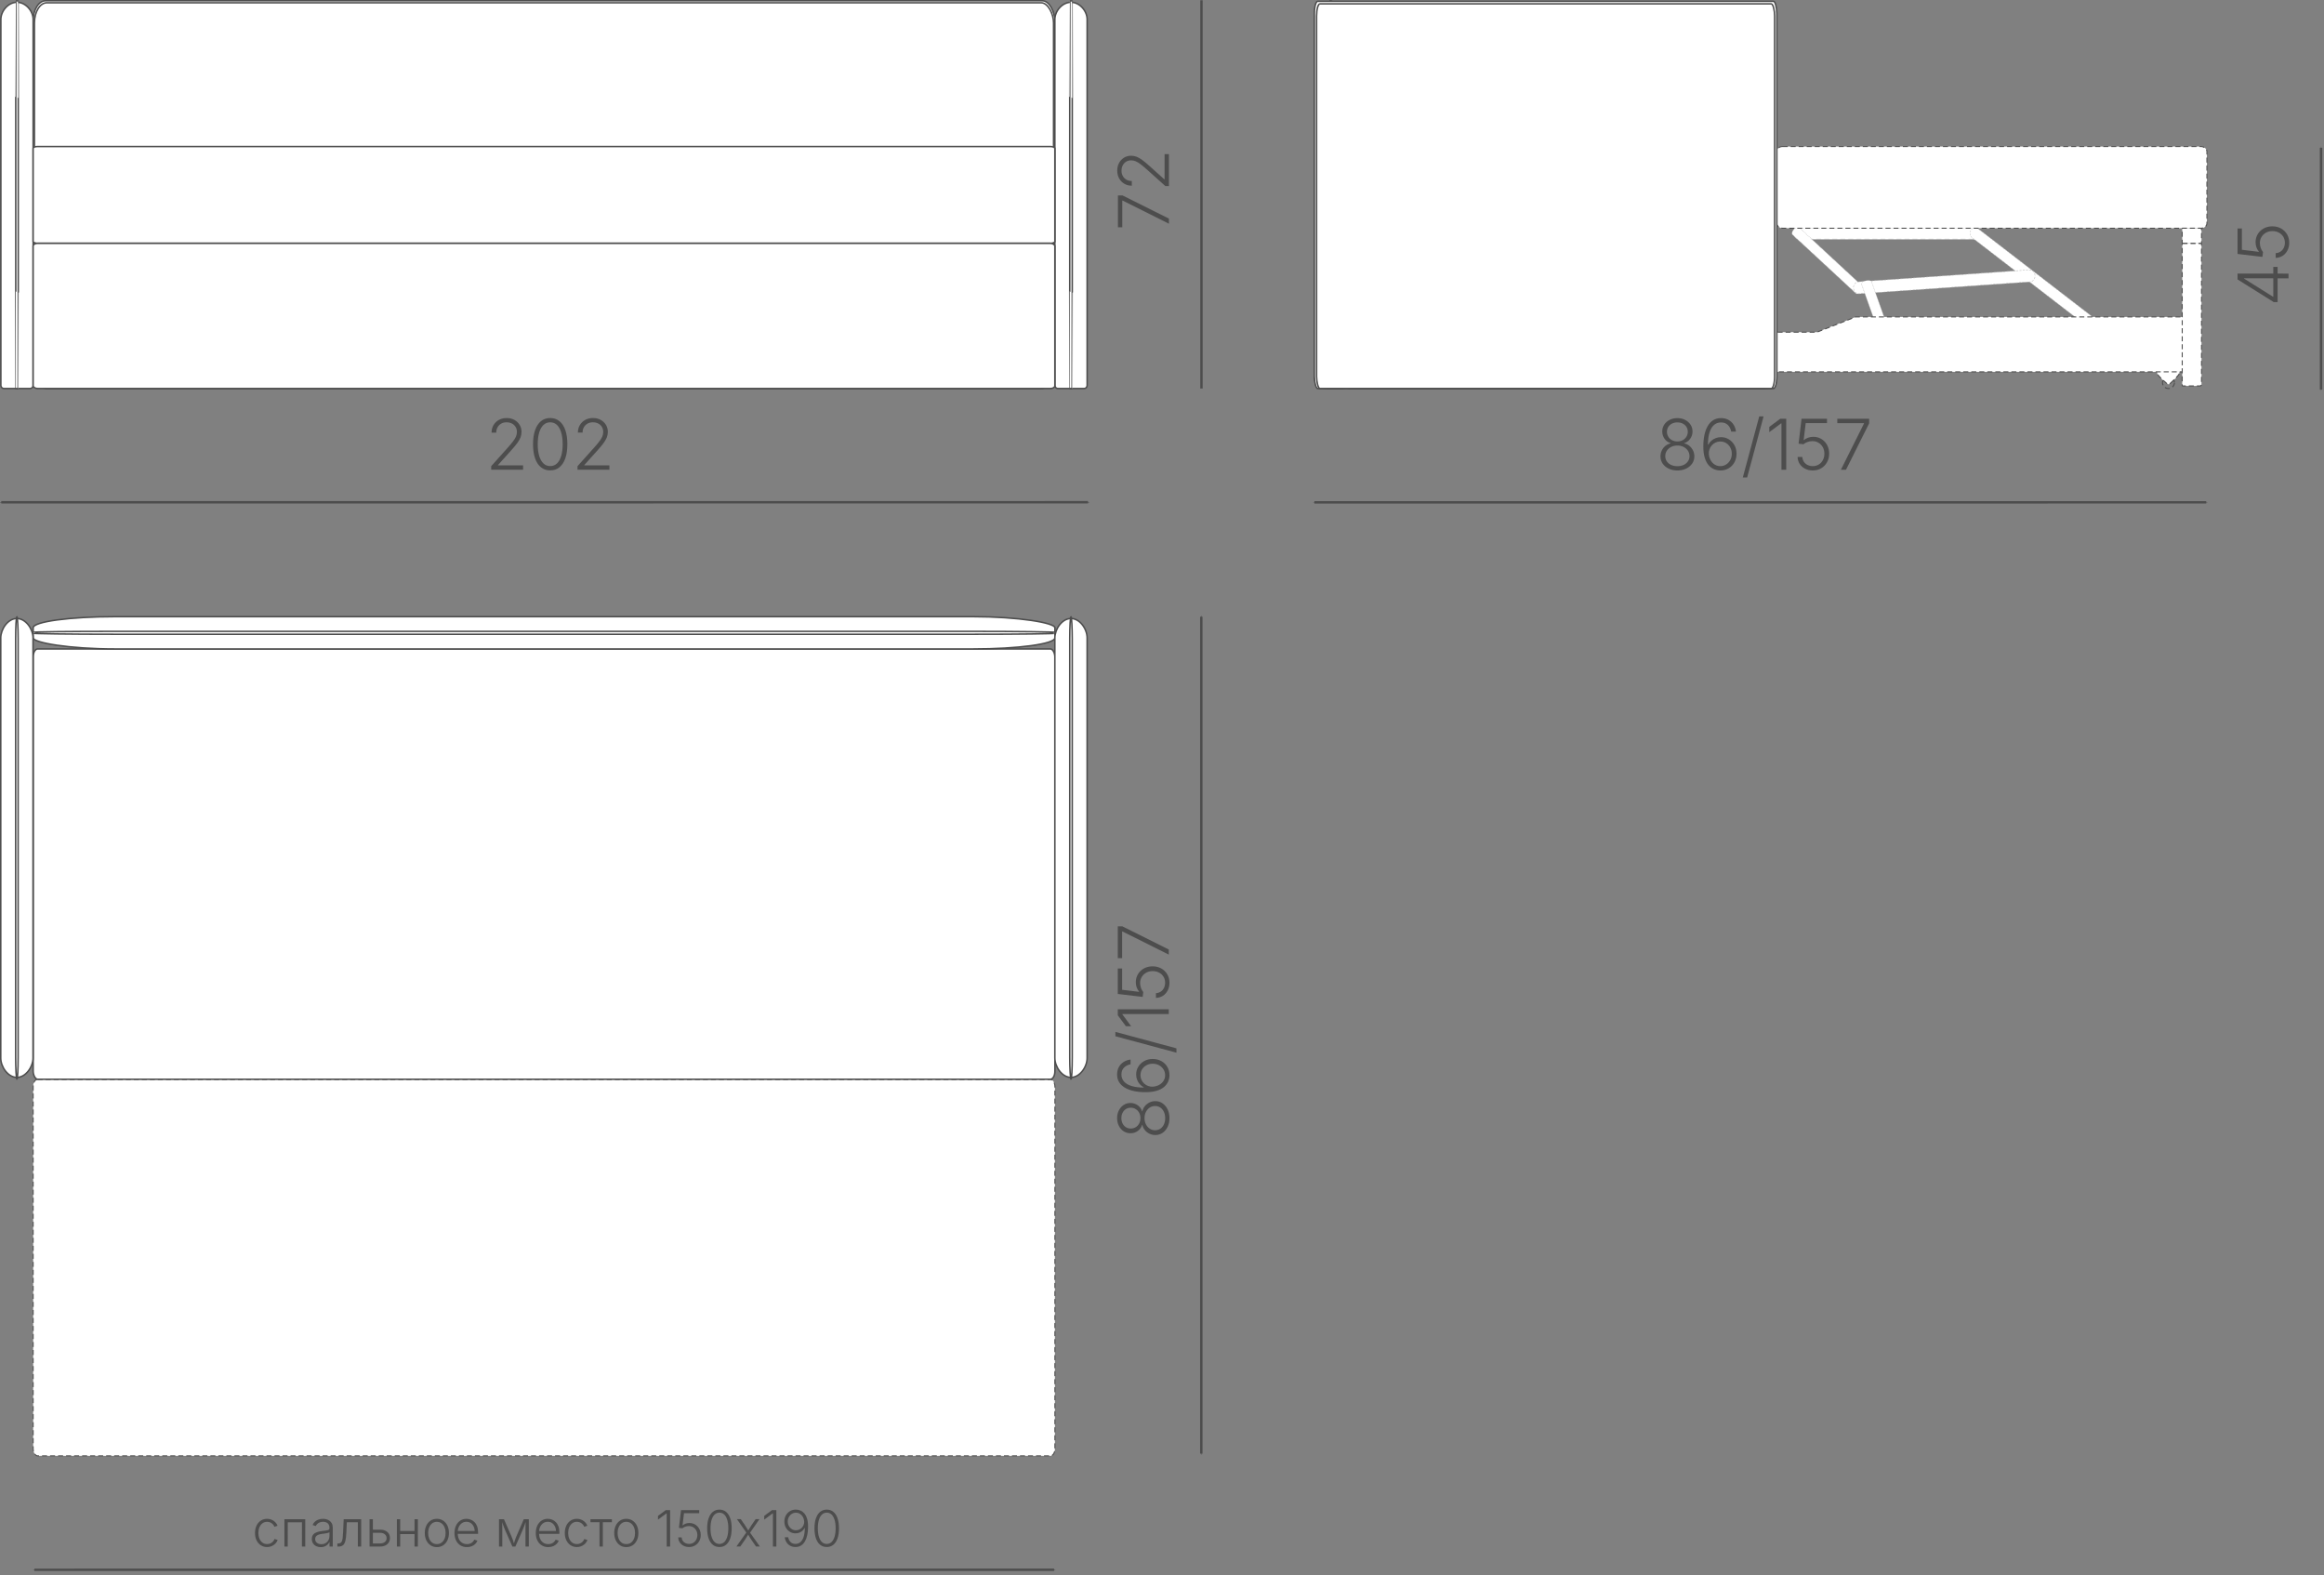 <?xml version="1.0" encoding="UTF-8"?> <svg xmlns="http://www.w3.org/2000/svg" xmlns:xlink="http://www.w3.org/1999/xlink" xmlns:xodm="http://www.corel.com/coreldraw/odm/2003" xml:space="preserve" width="163.755mm" height="110.992mm" version="1.1" style="shape-rendering:geometricPrecision; text-rendering:geometricPrecision; image-rendering:optimizeQuality; fill-rule:evenodd; clip-rule:evenodd" viewBox="0 0 3194.37 2165.13"><rect x="0" y="0" width="3194.37" height="2165.13" fill="#808080" stroke="none"/> <defs> <style type="text/css"> .str0 {stroke:#4D4D4D;stroke-width:2.06;stroke-miterlimit:22.926} .str3 {stroke:#4D4D4D;stroke-width:3.3;stroke-miterlimit:22.926} .str2 {stroke:#4D4D4D;stroke-width:1.38;stroke-miterlimit:22.926;stroke-dasharray:6.886 4.132} .str1 {stroke:#B3B3B3;stroke-width:1.38;stroke-miterlimit:22.926;stroke-dasharray:6.886 4.132} .fil1 {fill:none} .fil0 {fill:white} .fil2 {fill:#4D4D4D;fill-rule:nonzero} </style> </defs> <g id="Слой_x0020_1">  <g id="_2810851092944"> <g> <rect class="fil0 str0" x="45.53" y="1.03" width="1404.4" height="532.19" rx="17.11" ry="27.78"></rect> <rect class="fil0 str0" x="47.33" y="3.81" width="1400.8" height="530.15" rx="17.07" ry="27.67"></rect> <path class="fil0 str0" d="M23.29 3.13l0.14 0c11.75,0 22.11,11.81 22.11,23.52l0 503.06c0,2.34 -1.92,4.26 -4.27,4.26l-35.81 0c-2.35,0 -4.27,-1.92 -4.27,-4.26l0 -503.06c0,-11.72 10.35,-23.52 22.11,-23.52z"></path> <rect class="fil0 str0" x="21.62" y="1.19" width="3.47" height="532.78" rx="0.2" ry="132.67"></rect> <g> <path class="fil0 str0" d="M1472.04 3.13l0.14 0c11.75,0 22.11,11.81 22.11,23.52l0 503.06c0,2.34 -1.92,4.26 -4.27,4.26l-35.81 0c-2.35,0 -4.27,-1.92 -4.27,-4.26l0 -503.06c0,-11.72 10.35,-23.52 22.11,-23.52z"></path> <rect class="fil0 str0" x="1470.37" y="1.19" width="3.47" height="532.78" rx="0.2" ry="132.67"></rect> </g> <rect class="fil0 str0" x="45.53" y="201.34" width="1404.4" height="133.05" rx="6.12" ry="2.48"></rect> <rect class="fil0 str0" x="45.53" y="334.39" width="1404.4" height="199.57" rx="6.12" ry="3.73"></rect> </g> <g> <rect class="fil0 str1" x="2465.91" y="312.95" width="254.65" height="15.99" rx="7.33" ry="8"></rect> <rect class="fil0 str1" transform="matrix(0.266 0.205 -0.226 0.348 2713.18 309.821)" width="620.88" height="35.72" rx="17.86" ry="17.86"></rect> <rect class="fil0 str1" transform="matrix(0.149 0.138 -0.257 0.275 2470.29 310.171)" width="620.88" height="35.72" rx="17.86" ry="17.86"></rect> <rect class="fil0 str1" transform="matrix(0.402 -0.028 0.025 0.46 2547.17 387.768)" width="620.88" height="35.72" rx="17.86" ry="17.86"></rect> <rect class="fil0 str1" transform="matrix(0.058 0.163 -0.387 0.091 2571.42 384.184)" width="620.88" height="35.72" rx="17.86" ry="17.86"></rect> <path class="fil0 str0" d="M1828.74 3.12l0.14 0c11.75,0 22.11,11.81 22.11,23.53l0 503.05c0,2.33 -1.93,4.26 -4.27,4.26l-23.25 0c-6.77,0 -16.83,-4.87 -16.83,-17.56l0 -489.75c0,-11.72 10.35,-23.53 22.11,-23.53z"></path> <rect class="fil0 str0" x="1827.07" y="1.18" width="3.47" height="532.78" rx="0.2" ry="132.67"></rect> <rect class="fil0 str0" x="1850.66" y="201.34" width="591.33" height="133.05" rx="7.05" ry="6.8"></rect> <rect class="fil0 str2" x="2442.08" y="201.34" width="591.33" height="112.31" rx="8.2" ry="6.67"></rect> <path class="fil0 str0" d="M1854.38 334.39l583.88 0c2.05,0 3.72,1.68 3.72,3.72l0 179.41c0,9.04 -7.4,16.43 -16.43,16.43l-571.17 0c-2.05,0 -3.72,-1.68 -3.72,-3.72l0 -192.12c0,-2.05 1.68,-3.72 3.72,-3.72z"></path> <circle class="fil1 str2" cx="2980.59" cy="525.74" r="8.22"></circle> <path class="fil0 str2" d="M2983.44 526.47c2.59,-2.29 7.24,-6.88 9.65,-9.63 2.41,-2.75 2.59,-3.66 2.64,-4.59 0.05,-0.93 -0.01,-1.87 -2.58,-2.34 -2.58,-0.47 -7.67,-0.47 -12.68,-0.47 -5.01,0 -9.93,0 -12.53,0.4 -2.6,0.4 -2.88,1.21 -2.94,2.17 -0.07,0.96 0.07,2.09 2.58,4.9 2.5,2.81 7.37,7.32 10.06,9.58 2.69,2.26 3.21,2.27 5.8,-0.02z"></path> <path class="fil0 str2" d="M2432.29 456.48l65.19 0 53.17 -20.95 458.07 0c0.71,0 1.29,0.64 1.29,1.41l0 67.88c0,3.41 -2.58,6.22 -5.71,6.22l-572.02 0c-0.7,0 -1.29,-0.63 -1.29,-1.41l0 -51.74c0,-0.03 0.58,-1.41 1.29,-1.41z"></path> <path class="fil0 str2" d="M3000 334.39l25.52 0c0.27,0 0.49,0.22 0.49,0.49l0 193.33c0,1.2 -0.98,2.18 -2.18,2.18l-23.84 0c-0.27,0 -0.49,-0.22 -0.49,-0.49l0 -195.02c0,-0.27 0.22,-0.49 0.49,-0.49z"></path> <path class="fil0 str2" d="M2999.89 334.39l25.74 0c0.21,0 0.39,-0.17 0.39,-0.39l0 -18.64c0,-0.94 -0.77,-1.71 -1.71,-1.71l-24.42 0c-0.21,0 -0.39,0.17 -0.39,0.39l0 19.96c0,0.21 0.17,0.39 0.39,0.39z"></path> <g> <rect class="fil0 str0" x="1806.63" y="1.76" width="635.67" height="532.19" rx="4.67" ry="16.76"></rect> <rect class="fil0 str0" x="1809.67" y="5.3" width="629.59" height="528.66" rx="4.63" ry="16.65"></rect> </g> </g> <g> <rect class="fil0 str2" x="45.59" y="1483.34" width="1404.4" height="517.45" rx="6.12" ry="9.66"></rect> <rect class="fil0 str0" x="45.59" y="891.85" width="1404.4" height="591.33" rx="6.12" ry="11.04"></rect> <rect class="fil0 str0" x="45.59" y="847.49" width="1404.4" height="44.36" rx="112.7" ry="15.25"></rect> <rect class="fil0 str0" x="44.93" y="867.68" width="1405.72" height="3.98" rx="112.81" ry="1.37"></rect> <g> <path class="fil0 str0" d="M23.21 850c12.2,0 22.17,14.42 22.17,26.61l0 577.46c0,12.19 -9.98,26.61 -22.17,26.61l0 0c-12.2,0 -22.18,-14.41 -22.18,-26.61l0 -577.46c0,-11.58 9.51,-26.61 22.18,-26.61z"></path> <rect class="fil0 str0" x="21.5" y="847.5" width="3.42" height="635.67" rx="1.71" ry="29.92"></rect> </g> <g> <path class="fil0 str0" d="M1472.1 850c12.19,0 22.17,14.42 22.17,26.61l0 577.46c0,12.19 -9.98,26.61 -22.17,26.61l0 0c-12.2,0 -22.18,-14.41 -22.18,-26.61l0 -577.46c0,-11.58 9.51,-26.61 22.18,-26.61z"></path> <rect class="fil0 str0" x="1470.39" y="847.5" width="3.42" height="635.67" rx="1.71" ry="29.92"></rect> </g> </g> <g> <line class="fil1 str3" x1="1651.6" y1="1997.77" x2="1651.22" y2="1997.77"></line> <line class="fil1 str3" x1="1651.6" y1="847.5" x2="1651.22" y2="847.5"></line> <line class="fil1 str3" x1="1651.22" y1="847.5" x2="1651.22" y2="1997.77"></line> </g> <path class="fil2" d="M1607.45 1536.64c0,4.48 -0.85,8.48 -2.55,11.99 -1.69,3.52 -4,6.26 -6.91,8.25 -2.92,1.99 -6.23,2.99 -9.92,2.99 -2.89,0 -5.6,-0.59 -8.12,-1.81 -2.52,-1.2 -4.64,-2.87 -6.37,-5.01 -1.72,-2.12 -2.86,-4.53 -3.39,-7.19l-0.32 0c-1.01,3.48 -2.99,6.28 -5.96,8.4 -2.96,2.12 -6.33,3.18 -10.09,3.18 -3.48,0 -6.61,-0.91 -9.39,-2.73 -2.78,-1.82 -4.96,-4.3 -6.55,-7.44 -1.61,-3.13 -2.41,-6.68 -2.41,-10.63 0,-3.92 0.8,-7.45 2.41,-10.58 1.59,-3.15 3.77,-5.62 6.53,-7.47 2.76,-1.83 5.89,-2.75 9.41,-2.75 3.73,0 7.08,1.06 10.07,3.18 2.97,2.12 4.96,4.88 5.97,8.3l0.32 0c0.53,-2.63 1.67,-5.01 3.39,-7.13 1.73,-2.12 3.85,-3.79 6.37,-5.03 2.52,-1.25 5.24,-1.86 8.12,-1.86 3.69,0 7,1.01 9.92,3.04 2.91,2.02 5.22,4.78 6.91,8.3 1.7,3.52 2.55,7.52 2.55,11.99zm-5.89 0c0,-3.29 -0.59,-6.18 -1.78,-8.69 -1.19,-2.49 -2.83,-4.43 -4.91,-5.84 -2.09,-1.41 -4.46,-2.12 -7.13,-2.12 -2.79,0 -5.28,0.72 -7.45,2.18 -2.18,1.46 -3.92,3.44 -5.2,5.96 -1.29,2.51 -1.93,5.35 -1.93,8.51 0,3.16 0.64,6.01 1.93,8.51 1.28,2.5 3.02,4.5 5.2,5.96 2.17,1.46 4.66,2.18 7.45,2.18 2.67,0 5.04,-0.69 7.13,-2.09 2.09,-1.4 3.73,-3.36 4.91,-5.86 1.19,-2.51 1.78,-5.41 1.78,-8.7zm-34.01 0c0,-2.73 -0.58,-5.17 -1.73,-7.32 -1.15,-2.14 -2.74,-3.84 -4.75,-5.09 -2.01,-1.27 -4.29,-1.89 -6.83,-1.89 -2.54,0 -4.77,0.61 -6.69,1.85 -1.93,1.22 -3.45,2.91 -4.55,5.08 -1.09,2.17 -1.65,4.62 -1.65,7.39 0,2.76 0.56,5.22 1.65,7.35 1.09,2.15 2.62,3.85 4.55,5.09 1.93,1.23 4.16,1.86 6.69,1.86 2.54,0 4.82,-0.63 6.83,-1.86 2.01,-1.24 3.6,-2.96 4.75,-5.12 1.16,-2.18 1.73,-4.63 1.73,-7.32z"></path> <path id="_1" class="fil2" d="M1607.45 1477.64c0,2.92 -0.59,5.76 -1.75,8.56 -1.15,2.79 -3.02,5.3 -5.59,7.53 -2.58,2.23 -5.99,4 -10.21,5.3 -4.24,1.3 -9.41,1.94 -15.53,1.94 -5.7,0 -10.94,-0.5 -15.67,-1.51 -4.72,-0.99 -8.83,-2.5 -12.32,-4.53 -3.48,-2.02 -6.17,-4.56 -8.08,-7.59 -1.89,-3.05 -2.84,-6.6 -2.84,-10.65 0,-3.79 0.79,-7.15 2.36,-10.08 1.56,-2.94 3.74,-5.3 6.5,-7.1 2.78,-1.81 6,-2.94 9.67,-3.42l0 6.58c-3.6,0.64 -6.6,2.14 -8.98,4.5 -2.39,2.38 -3.58,5.54 -3.58,9.52 0,3.81 1.19,7.03 3.58,9.71 2.38,2.68 5.84,4.72 10.37,6.12 4.53,1.4 10.04,2.1 16.54,2.1l0 -0.48c-2.1,-1.09 -3.92,-2.52 -5.44,-4.3 -1.51,-1.77 -2.7,-3.79 -3.55,-6.04 -0.85,-2.26 -1.27,-4.64 -1.27,-7.15 0,-3.9 0.98,-7.45 2.94,-10.68 1.96,-3.24 4.66,-5.81 8.09,-7.74 3.44,-1.94 7.35,-2.91 11.74,-2.91 4.21,0 8.04,0.93 11.53,2.76 3.48,1.83 6.26,4.43 8.35,7.79 2.09,3.36 3.13,7.27 3.13,11.75zm-5.97 0c0,-3 -0.77,-5.7 -2.31,-8.09 -1.54,-2.38 -3.6,-4.25 -6.17,-5.64 -2.57,-1.38 -5.43,-2.07 -8.56,-2.07 -3.13,0 -5.99,0.69 -8.54,2.07 -2.55,1.38 -4.58,3.26 -6.07,5.64 -1.48,2.39 -2.23,5.09 -2.23,8.09 0,2.33 0.47,4.46 1.4,6.44 0.91,1.97 2.18,3.69 3.81,5.15 1.61,1.46 3.45,2.55 5.52,3.29 2.07,0.74 4.24,1.03 6.49,0.88 3.21,-0.26 6.05,-1.09 8.58,-2.5 2.5,-1.41 4.48,-3.26 5.92,-5.54 1.45,-2.3 2.17,-4.87 2.17,-7.72z"></path> <polygon id="_2" class="fil2" points="1533.12,1418.13 1617.04,1440.73 1617.04,1446.7 1533.12,1424.11 "></polygon> <polygon id="_3" class="fil2" points="1536.42,1387 1606.5,1387 1606.5,1393.58 1542.71,1393.58 1542.71,1394.05 1554.8,1410.33 1547.56,1410.33 1536.42,1395.32 "></polygon> <path id="_4" class="fil2" d="M1607.45 1350.6c0,3.92 -0.8,7.42 -2.41,10.53 -1.59,3.1 -3.81,5.56 -6.6,7.39 -2.81,1.81 -6.01,2.78 -9.59,2.86l0 -6.49c2.46,-0.13 4.62,-0.82 6.55,-2.07 1.91,-1.25 3.4,-2.94 4.46,-5.07 1.06,-2.14 1.61,-4.51 1.61,-7.15 0,-3.15 -0.74,-5.91 -2.22,-8.32 -1.48,-2.39 -3.5,-4.27 -6.1,-5.64 -2.59,-1.37 -5.49,-2.06 -8.72,-2.06 -3.42,0 -6.42,0.74 -9.01,2.2 -2.58,1.46 -4.63,3.42 -6.09,5.88 -1.48,2.46 -2.22,5.24 -2.22,8.3 0,2.38 0.4,4.69 1.22,6.92 0.82,2.22 1.85,4.06 3.1,5.49l-0.83 6.68 -34.2 -4.08 0 -34.96 5.97 0 0 29.25 23.33 2.83 0 -0.38c-1.35,-1.53 -2.44,-3.42 -3.28,-5.67 -0.82,-2.23 -1.24,-4.63 -1.24,-7.16 0,-3.08 0.56,-5.94 1.69,-8.59 1.12,-2.65 2.73,-4.96 4.8,-6.94 2.07,-1.98 4.51,-3.52 7.34,-4.64 2.83,-1.11 5.93,-1.67 9.31,-1.67 4.43,0 8.38,0.98 11.85,2.92 3.49,1.94 6.23,4.61 8.24,8 2.01,3.39 3.02,7.26 3.02,11.63z"></path> <polygon id="_5" class="fil2" points="1606.5,1311.91 1542.85,1280.11 1542.39,1280.11 1542.39,1316.81 1536.42,1316.81 1536.42,1273.06 1542.71,1273.06 1606.5,1304.9 "></polygon> <g> <line class="fil1 str3" x1="1.72" y1="690.9" x2="1.72" y2="690.28"></line> <line class="fil1 str3" x1="1495.49" y1="690.85" x2="1495.49" y2="690.23"></line> <line class="fil1 str3" x1="1495.49" y1="690.23" x2="1.72" y2="690.28"></line> </g> <path class="fil2" d="M675.16 645.54l0 -4.9 23.01 -25.68c2.89,-3.26 5.24,-6.07 7.03,-8.43 1.8,-2.34 3.13,-4.53 4,-6.55 0.87,-2.02 1.3,-4.14 1.3,-6.33 0,-2.66 -0.63,-4.99 -1.86,-7 -1.24,-1.99 -2.92,-3.53 -5.06,-4.63 -2.14,-1.09 -4.56,-1.65 -7.29,-1.65 -2.86,0 -5.35,0.61 -7.47,1.85 -2.1,1.22 -3.76,2.89 -4.93,5.01 -1.17,2.1 -1.77,4.55 -1.77,7.31l-6.44 0c0,-3.89 0.9,-7.34 2.7,-10.37 1.8,-3.02 4.27,-5.4 7.39,-7.1 3.11,-1.72 6.68,-2.57 10.69,-2.57 3.97,0 7.47,0.83 10.52,2.52 3.07,1.67 5.48,3.95 7.23,6.83 1.75,2.86 2.63,6.1 2.63,9.71 0,2.57 -0.45,5.04 -1.33,7.43 -0.9,2.38 -2.44,5.07 -4.64,8.06 -2.2,3 -5.27,6.66 -9.22,10.98l-17.13 19.06 0 0.47 34.49 -0 0 5.97 -43.85 0z"></path> <path id="_1_0" class="fil2" d="M756.27 646.48c-4.95,0 -9.18,-1.43 -12.72,-4.29 -3.53,-2.86 -6.23,-6.95 -8.09,-12.3 -1.86,-5.35 -2.79,-11.8 -2.8,-19.37 0,-7.55 0.93,-14.02 2.83,-19.38 1.88,-5.36 4.58,-9.47 8.08,-12.35 3.52,-2.86 7.76,-4.31 12.7,-4.31 4.93,0 9.15,1.45 12.69,4.3 3.53,2.87 6.23,6.99 8.09,12.35 1.86,5.36 2.79,11.83 2.79,19.38 0,7.53 -0.93,13.97 -2.79,19.33 -1.86,5.36 -4.56,9.47 -8.06,12.33 -3.52,2.86 -7.76,4.29 -12.72,4.29zm0 -5.94c3.61,0 6.7,-1.19 9.23,-3.56 2.54,-2.39 4.48,-5.83 5.85,-10.31 1.36,-4.48 2.05,-9.86 2.05,-16.14 0,-6.33 -0.69,-11.74 -2.05,-16.22 -1.37,-4.5 -3.31,-7.93 -5.85,-10.33 -2.54,-2.41 -5.62,-3.61 -9.23,-3.61 -3.6,0 -6.68,1.21 -9.23,3.61 -2.55,2.39 -4.51,5.83 -5.88,10.33 -1.36,4.48 -2.05,9.89 -2.05,16.22 0,6.28 0.69,11.66 2.06,16.14 1.37,4.48 3.32,7.92 5.88,10.31 2.55,2.38 5.64,3.56 9.23,3.56z"></path> <path id="_2_1" class="fil2" d="M793.81 645.53l0 -4.9 23.01 -25.68c2.89,-3.26 5.24,-6.07 7.03,-8.43 1.8,-2.34 3.13,-4.53 4,-6.55 0.87,-2.02 1.3,-4.14 1.3,-6.33 0,-2.66 -0.63,-4.99 -1.86,-7 -1.24,-1.99 -2.92,-3.53 -5.06,-4.63 -2.14,-1.09 -4.56,-1.65 -7.29,-1.65 -2.86,0 -5.35,0.61 -7.47,1.85 -2.1,1.22 -3.76,2.89 -4.93,5.01 -1.17,2.1 -1.77,4.55 -1.77,7.31l-6.44 0c0,-3.89 0.9,-7.34 2.7,-10.37 1.8,-3.02 4.27,-5.4 7.39,-7.1 3.11,-1.72 6.68,-2.57 10.69,-2.57 3.97,0 7.47,0.83 10.52,2.52 3.07,1.67 5.48,3.95 7.23,6.83 1.75,2.86 2.63,6.1 2.63,9.71 0,2.57 -0.45,5.04 -1.33,7.43 -0.9,2.38 -2.44,5.07 -4.64,8.06 -2.2,3 -5.27,6.66 -9.22,10.98l-17.13 19.06 0 0.47 34.49 -0 0 5.97 -43.85 0z"></path> <g> <line class="fil1 str3" x1="1806.64" y1="690.8" x2="1806.64" y2="690.36"></line> <line class="fil1 str3" x1="3032.53" y1="690.77" x2="3032.53" y2="690.33"></line> <line class="fil1 str3" x1="3032.53" y1="690.33" x2="1806.64" y2="690.36"></line> </g> <path class="fil2" d="M2305.58 646.58c-4.48,0 -8.48,-0.85 -11.99,-2.55 -3.52,-1.69 -6.26,-4 -8.25,-6.91 -1.99,-2.92 -2.99,-6.23 -2.99,-9.92 0,-2.89 0.59,-5.6 1.81,-8.12 1.2,-2.52 2.87,-4.64 5.01,-6.37 2.12,-1.72 4.53,-2.86 7.19,-3.39l0 -0.32c-3.48,-1.01 -6.28,-2.99 -8.4,-5.96 -2.12,-2.96 -3.18,-6.33 -3.18,-10.09 0,-3.48 0.91,-6.61 2.73,-9.39 1.82,-2.78 4.3,-4.96 7.44,-6.55 3.13,-1.61 6.68,-2.41 10.63,-2.41 3.92,0 7.45,0.8 10.58,2.41 3.15,1.59 5.62,3.77 7.47,6.53 1.83,2.76 2.75,5.89 2.75,9.41 0,3.73 -1.06,7.08 -3.18,10.07 -2.12,2.97 -4.88,4.96 -8.3,5.97l0 0.32c2.63,0.53 5.01,1.67 7.13,3.39 2.12,1.73 3.79,3.85 5.03,6.37 1.25,2.52 1.86,5.24 1.86,8.12 0,3.69 -1.01,7 -3.04,9.92 -2.02,2.91 -4.78,5.22 -8.3,6.91 -3.52,1.7 -7.52,2.56 -11.99,2.56zm0 -5.89c3.29,0 6.18,-0.59 8.69,-1.78 2.49,-1.19 4.43,-2.83 5.84,-4.92 1.41,-2.09 2.12,-4.46 2.12,-7.13 0,-2.79 -0.72,-5.28 -2.18,-7.45 -1.46,-2.18 -3.44,-3.92 -5.96,-5.2 -2.51,-1.29 -5.35,-1.93 -8.51,-1.93 -3.16,0 -6.01,0.64 -8.51,1.93 -2.5,1.28 -4.5,3.02 -5.96,5.2 -1.46,2.17 -2.18,4.66 -2.18,7.45 0,2.67 0.69,5.04 2.09,7.13 1.4,2.09 3.36,3.73 5.86,4.91 2.51,1.19 5.41,1.78 8.7,1.78zm0 -34.01c2.73,0 5.17,-0.58 7.32,-1.73 2.13,-1.15 3.84,-2.74 5.09,-4.75 1.27,-2.01 1.89,-4.29 1.89,-6.83 0,-2.54 -0.61,-4.77 -1.85,-6.69 -1.22,-1.93 -2.91,-3.45 -5.08,-4.54 -2.17,-1.09 -4.62,-1.65 -7.39,-1.65 -2.76,0 -5.22,0.56 -7.35,1.65 -2.15,1.09 -3.85,2.62 -5.09,4.55 -1.23,1.93 -1.86,4.16 -1.86,6.69 0,2.54 0.63,4.82 1.86,6.83 1.24,2.01 2.96,3.6 5.12,4.75 2.18,1.16 4.63,1.73 7.32,1.73z"></path> <path id="_1_2" class="fil2" d="M2364.58 646.58c-2.92,0 -5.76,-0.59 -8.56,-1.75 -2.79,-1.15 -5.3,-3.02 -7.53,-5.59 -2.23,-2.58 -4,-5.99 -5.3,-10.21 -1.3,-4.24 -1.94,-9.41 -1.94,-15.53 0,-5.7 0.5,-10.94 1.51,-15.67 0.99,-4.72 2.5,-8.83 4.53,-12.32 2.02,-3.48 4.56,-6.17 7.59,-8.08 3.05,-1.89 6.6,-2.84 10.65,-2.84 3.79,0 7.15,0.79 10.08,2.36 2.94,1.56 5.3,3.74 7.1,6.5 1.81,2.78 2.94,6 3.42,9.67l-6.58 0c-0.64,-3.6 -2.14,-6.6 -4.5,-8.98 -2.38,-2.39 -5.54,-3.58 -9.52,-3.58 -3.81,0 -7.03,1.19 -9.71,3.58 -2.68,2.38 -4.72,5.84 -6.12,10.37 -1.4,4.53 -2.1,10.04 -2.1,16.54l0.48 0c1.09,-2.1 2.52,-3.92 4.3,-5.44 1.77,-1.51 3.79,-2.7 6.04,-3.55 2.26,-0.85 4.64,-1.27 7.15,-1.27 3.9,0 7.45,0.98 10.68,2.94 3.25,1.96 5.82,4.66 7.74,8.09 1.94,3.44 2.91,7.35 2.91,11.74 0,4.21 -0.93,8.04 -2.76,11.53 -1.83,3.48 -4.43,6.26 -7.79,8.35 -3.36,2.09 -7.27,3.13 -11.75,3.13zm0 -5.97c3,0 5.7,-0.77 8.09,-2.31 2.38,-1.54 4.25,-3.6 5.64,-6.17 1.38,-2.57 2.07,-5.43 2.07,-8.56 0,-3.13 -0.69,-5.99 -2.07,-8.54 -1.38,-2.55 -3.26,-4.58 -5.64,-6.07 -2.39,-1.48 -5.09,-2.23 -8.09,-2.23 -2.33,0 -4.46,0.47 -6.44,1.4 -1.97,0.91 -3.69,2.18 -5.15,3.81 -1.46,1.61 -2.55,3.45 -3.29,5.52 -0.74,2.07 -1.03,4.24 -0.88,6.49 0.26,3.21 1.09,6.05 2.5,8.58 1.41,2.5 3.26,4.48 5.54,5.92 2.3,1.45 4.87,2.17 7.72,2.17z"></path> <polygon id="_2_3" class="fil2" points="2424.08,572.24 2401.49,656.16 2395.52,656.16 2418.11,572.24 "></polygon> <polygon id="_3_4" class="fil2" points="2455.22,575.54 2455.22,645.63 2448.64,645.63 2448.64,581.83 2448.17,581.83 2431.89,593.92 2431.89,586.68 2446.9,575.54 "></polygon> <path id="_4_5" class="fil2" d="M2491.62 646.57c-3.92,0 -7.42,-0.8 -10.53,-2.41 -3.1,-1.59 -5.56,-3.8 -7.39,-6.6 -1.81,-2.81 -2.78,-6.01 -2.86,-9.59l6.49 0c0.13,2.46 0.82,4.62 2.07,6.55 1.25,1.91 2.94,3.4 5.07,4.46 2.14,1.06 4.51,1.61 7.15,1.61 3.15,0 5.91,-0.74 8.32,-2.22 2.39,-1.48 4.27,-3.5 5.64,-6.1 1.37,-2.59 2.06,-5.49 2.06,-8.72 0,-3.42 -0.74,-6.42 -2.2,-9.01 -1.46,-2.58 -3.42,-4.63 -5.88,-6.09 -2.46,-1.48 -5.24,-2.22 -8.3,-2.22 -2.38,0 -4.69,0.4 -6.92,1.22 -2.22,0.82 -4.06,1.85 -5.49,3.1l-6.68 -0.83 4.08 -34.2 34.96 -0 0 5.97 -29.25 0 -2.82 23.33 0.38 0c1.52,-1.35 3.42,-2.44 5.67,-3.28 2.23,-0.82 4.63,-1.24 7.16,-1.24 3.08,0 5.94,0.56 8.59,1.69 2.65,1.12 4.96,2.73 6.94,4.8 1.98,2.07 3.52,4.51 4.64,7.34 1.11,2.83 1.67,5.93 1.67,9.31 0,4.43 -0.98,8.38 -2.92,11.85 -1.94,3.49 -4.61,6.23 -8,8.24 -3.39,2.01 -7.26,3.02 -11.63,3.02z"></path> <polygon id="_5_6" class="fil2" points="2530.31,645.62 2562.11,581.97 2562.11,581.51 2525.41,581.51 2525.41,575.53 2569.16,575.53 2569.16,581.83 2537.32,645.62 "></polygon> <g> <line class="fil1 str3" x1="1651.42" y1="533.96" x2="1651.42" y2="533.96"></line> <line class="fil1 str3" x1="1651.44" y1="0.38" x2="1651.44" y2="0.38"></line> <line class="fil1 str3" x1="1651.44" y1="0.38" x2="1651.42" y2="533.96"></line> </g> <polygon class="fil2" points="1606.71,307.44 1543.06,275.63 1542.6,275.63 1542.6,312.33 1536.62,312.33 1536.63,268.58 1542.92,268.58 1606.71,300.42 "></polygon> <path id="_1_7" class="fil2" d="M1606.71 255.7l-4.9 0 -25.67 -23.01c-3.26,-2.89 -6.07,-5.24 -8.43,-7.03 -2.34,-1.8 -4.53,-3.13 -6.55,-4 -2.02,-0.87 -4.14,-1.3 -6.33,-1.3 -2.66,0 -4.99,0.63 -7,1.86 -1.99,1.24 -3.53,2.92 -4.63,5.06 -1.09,2.14 -1.65,4.56 -1.65,7.29 -0,2.86 0.61,5.35 1.84,7.47 1.22,2.1 2.89,3.76 5.01,4.93 2.1,1.17 4.55,1.77 7.31,1.77l0 6.44c-3.89,0 -7.34,-0.9 -10.37,-2.7 -3.02,-1.8 -5.4,-4.27 -7.1,-7.39 -1.72,-3.11 -2.57,-6.68 -2.57,-10.69 0,-3.97 0.83,-7.47 2.52,-10.52 1.67,-3.07 3.95,-5.48 6.83,-7.23 2.86,-1.75 6.1,-2.63 9.71,-2.63 2.57,0 5.04,0.45 7.43,1.33 2.38,0.9 5.07,2.44 8.06,4.64 3,2.2 6.66,5.27 10.98,9.22l19.06 17.13 0.47 0 0 -34.49 5.97 0 -0 43.85z"></path> <g> <line class="fil1 str3" x1="3190.62" y1="535.47" x2="3190.32" y2="535.47"></line> <line class="fil1 str3" x1="3190.65" y1="203.09" x2="3190.34" y2="203.09"></line> <line class="fil1 str3" x1="3190.34" y1="203.09" x2="3190.32" y2="535.47"></line> </g> <path class="fil2" d="M3130.6 415.16l-5.36 0 -49.71 -31.14 0 -4.05 8.98 0 0 2.91 39.71 24.89 0.47 0 0 -40.98 5.93 0 -0 48.36zm15.02 -32.64l-16.65 -0 -2.49 -0.05 -50.95 -0 0 -6.44 70.09 0.01 0 6.49z"></path> <path id="_1_8" class="fil2" d="M3146.57 333.61c0,3.92 -0.8,7.42 -2.41,10.53 -1.59,3.1 -3.81,5.56 -6.6,7.39 -2.81,1.81 -6.01,2.78 -9.59,2.86l0 -6.49c2.46,-0.13 4.62,-0.82 6.55,-2.07 1.91,-1.25 3.4,-2.94 4.46,-5.07 1.06,-2.14 1.61,-4.51 1.61,-7.15 0,-3.15 -0.74,-5.91 -2.21,-8.32 -1.48,-2.39 -3.5,-4.27 -6.1,-5.64 -2.59,-1.37 -5.49,-2.06 -8.72,-2.06 -3.42,0 -6.42,0.74 -9.01,2.2 -2.58,1.46 -4.63,3.42 -6.09,5.88 -1.48,2.46 -2.22,5.23 -2.22,8.3 0,2.38 0.4,4.69 1.22,6.92 0.82,2.22 1.85,4.06 3.1,5.49l-0.83 6.68 -34.2 -4.08 0 -34.96 5.97 0 -0 29.25 23.33 2.83 0 -0.38c-1.35,-1.53 -2.44,-3.42 -3.28,-5.67 -0.82,-2.23 -1.24,-4.63 -1.24,-7.16 0,-3.08 0.56,-5.94 1.69,-8.59 1.12,-2.65 2.73,-4.96 4.8,-6.94 2.07,-1.97 4.51,-3.52 7.34,-4.64 2.83,-1.11 5.93,-1.67 9.31,-1.67 4.43,0 8.38,0.98 11.85,2.92 3.49,1.94 6.23,4.61 8.24,8 2.01,3.39 3.02,7.26 3.02,11.63z"></path> <g> <line class="fil1 str3" x1="47.26" y1="2157.91" x2="47.26" y2="2157.35"></line> <line class="fil1 str3" x1="1448.86" y1="2157.86" x2="1448.86" y2="2157.3"></line> <line class="fil1 str3" x1="1448.86" y1="2157.3" x2="47.26" y2="2157.35"></line> </g> <path class="fil2" d="M367.11 2126.11c-3.27,0 -6.15,-0.83 -8.64,-2.46 -2.48,-1.64 -4.43,-3.91 -5.84,-6.82 -1.41,-2.91 -2.12,-6.26 -2.12,-10.05 0,-3.85 0.71,-7.24 2.12,-10.16 1.41,-2.92 3.36,-5.21 5.84,-6.84 2.49,-1.64 5.37,-2.46 8.64,-2.46 1.9,0 3.66,0.28 5.24,0.84 1.59,0.56 3.01,1.31 4.23,2.23 1.24,0.93 2.26,1.96 3.08,3.09 0.82,1.14 1.41,2.27 1.79,3.42l-4.33 1.34c-0.2,-0.7 -0.56,-1.43 -1.1,-2.23 -0.54,-0.78 -1.23,-1.51 -2.07,-2.21 -0.85,-0.69 -1.84,-1.26 -2.98,-1.7 -1.14,-0.44 -2.43,-0.65 -3.86,-0.65 -2.55,0 -4.71,0.7 -6.5,2.09 -1.78,1.39 -3.14,3.23 -4.08,5.54 -0.94,2.31 -1.41,4.87 -1.41,7.7 0,2.78 0.47,5.32 1.41,7.63 0.94,2.31 2.31,4.15 4.08,5.53 1.79,1.38 3.96,2.07 6.5,2.07 1.46,0 2.78,-0.22 3.93,-0.67 1.17,-0.46 2.18,-1.03 3.04,-1.73 0.86,-0.71 1.56,-1.47 2.1,-2.3 0.54,-0.82 0.91,-1.58 1.11,-2.29l4.3 1.34c-0.36,1.16 -0.95,2.32 -1.78,3.46 -0.84,1.14 -1.87,2.19 -3.13,3.14 -1.25,0.95 -2.68,1.71 -4.3,2.28 -1.61,0.57 -3.37,0.86 -5.28,0.86z"></path> <polygon id="_1_9" class="fil2" points="419.59,2087.83 419.56,2125.39 414.99,2125.39 415.03,2092.06 395.53,2092.1 395.5,2125.39 390.93,2125.39 390.93,2087.83 "></polygon> <path id="_2_10" class="fil2" d="M440.96 2126.23c-2.28,0 -4.36,-0.44 -6.23,-1.31 -1.87,-0.87 -3.36,-2.16 -4.47,-3.86 -1.1,-1.7 -1.66,-3.76 -1.66,-6.18 0,-1.86 0.34,-3.42 1.04,-4.69 0.7,-1.26 1.69,-2.31 2.99,-3.12 1.3,-0.81 2.82,-1.47 4.59,-1.94 1.76,-0.47 3.69,-0.84 5.83,-1.1 2.09,-0.28 3.85,-0.51 5.31,-0.69 1.46,-0.2 2.57,-0.5 3.34,-0.93 0.78,-0.42 1.16,-1.11 1.16,-2.05l0 -0.87c0,-1.68 -0.33,-3.12 -1.02,-4.34 -0.69,-1.2 -1.67,-2.13 -2.99,-2.79 -1.31,-0.66 -2.9,-0.98 -4.78,-0.98 -1.77,0 -3.33,0.28 -4.67,0.83 -1.35,0.55 -2.47,1.26 -3.35,2.15 -0.88,0.89 -1.55,1.86 -2,2.91l-4.37 -1.48c0.83,-2.04 2,-3.67 3.5,-4.91 1.49,-1.23 3.19,-2.13 5.07,-2.71 1.88,-0.56 3.78,-0.85 5.71,-0.85 1.48,0 3,0.2 4.56,0.59 1.57,0.39 3.03,1.06 4.37,1.98 1.35,0.93 2.43,2.2 3.27,3.83 0.83,1.62 1.24,3.68 1.24,6.16l0 25.51 -4.47 0 0 -5.95 -0.33 0c-0.54,1.15 -1.33,2.24 -2.39,3.28 -1.06,1.04 -2.35,1.89 -3.88,2.53 -1.54,0.66 -3.33,0.98 -5.37,0.98zm0.68 -4.06c2.28,0 4.27,-0.51 5.94,-1.51 1.69,-1.01 2.98,-2.36 3.9,-4.07 0.92,-1.7 1.38,-3.57 1.38,-5.61l0 -5.34c-0.33,0.32 -0.88,0.6 -1.64,0.85 -0.77,0.24 -1.63,0.46 -2.6,0.63 -0.98,0.18 -1.96,0.34 -2.95,0.47 -0.98,0.14 -1.85,0.25 -2.58,0.34 -2.09,0.24 -3.88,0.64 -5.36,1.21 -1.49,0.56 -2.63,1.32 -3.39,2.28 -0.78,0.96 -1.16,2.19 -1.16,3.67 0,1.49 0.37,2.78 1.1,3.83 0.75,1.04 1.76,1.86 3.03,2.42 1.27,0.55 2.72,0.84 4.34,0.84z"></path> <path id="_3_11" class="fil2" d="M463.72 2125.39l0 -4.23 1.14 0c1.31,0 2.35,-0.23 3.17,-0.69 0.8,-0.46 1.45,-1.27 1.92,-2.42 0.47,-1.16 0.83,-2.75 1.08,-4.79 0.24,-2.03 0.44,-4.63 0.56,-7.79l0.81 -17.64 24.05 -0 0 37.56 -4.56 0 -0 -33.33 -15.15 0 -0.71 14.82c-0.21,4.16 -0.61,7.62 -1.23,10.37 -0.62,2.74 -1.65,4.78 -3.12,6.13 -1.47,1.34 -3.58,2.02 -6.34,2.02l-1.61 0z"></path> <path id="_4_12" class="fil2" d="M511.66 2102.23l10.83 0c2.87,0 5.3,0.49 7.32,1.47 2.02,0.97 3.55,2.33 4.61,4.05 1.04,1.72 1.57,3.72 1.57,5.97 0,2.25 -0.53,4.24 -1.6,6 -1.07,1.77 -2.59,3.14 -4.6,4.15 -2.01,1.01 -4.44,1.51 -7.31,1.51l-14.52 0 -0 -37.56 4.56 0 0 33.33 9.95 0c2.66,0 4.82,-0.67 6.47,-1.98 1.64,-1.32 2.47,-3.07 2.47,-5.24 0,-2.24 -0.83,-4.04 -2.47,-5.39 -1.65,-1.35 -3.81,-2.03 -6.47,-2.03l-10.83 0 0 -4.28z"></path> <path id="_5_13" class="fil2" d="M570.93 2104.05l0 4.23 -21.97 0.04 0 -4.27 21.97 0zm-20.84 -16.23l0 37.56 -4.56 0 -0 -37.56 4.56 0zm24.27 0l-0.03 37.56 -4.58 0 0.03 -37.56 4.58 0z"></path> <path id="_6" class="fil2" d="M600.47 2126.19c-3.27,0 -6.15,-0.81 -8.64,-2.47 -2.48,-1.65 -4.43,-3.93 -5.84,-6.86 -1.41,-2.92 -2.12,-6.27 -2.12,-10.06 0,-3.85 0.71,-7.24 2.12,-10.16 1.41,-2.93 3.36,-5.21 5.84,-6.86 2.49,-1.65 5.37,-2.47 8.64,-2.47 3.26,0 6.13,0.82 8.63,2.47 2.5,1.65 4.45,3.93 5.86,6.86 1.41,2.92 2.12,6.31 2.12,10.16 0,3.78 -0.7,7.13 -2.11,10.06 -1.4,2.93 -3.35,5.21 -5.84,6.86 -2.5,1.65 -5.39,2.47 -8.66,2.47zm0 -4.13c2.58,0 4.76,-0.7 6.56,-2.09 1.79,-1.39 3.15,-3.23 4.08,-5.54 0.93,-2.31 1.39,-4.85 1.39,-7.63 0,-2.8 -0.47,-5.36 -1.41,-7.68 -0.94,-2.32 -2.31,-4.18 -4.1,-5.58 -1.8,-1.4 -3.97,-2.1 -6.53,-2.1 -2.55,0 -4.71,0.7 -6.5,2.1 -1.78,1.4 -3.14,3.26 -4.08,5.58 -0.94,2.33 -1.41,4.88 -1.41,7.68 0,2.78 0.47,5.32 1.4,7.63 0.93,2.31 2.28,4.15 4.06,5.54 1.79,1.39 3.97,2.09 6.54,2.09z"></path> <path id="_7" class="fil2" d="M641.84 2126.19c-3.52,0 -6.56,-0.82 -9.12,-2.47 -2.57,-1.65 -4.55,-3.92 -5.95,-6.84 -1.4,-2.91 -2.1,-6.26 -2.1,-10.05 0,-3.79 0.69,-7.15 2.06,-10.08 1.38,-2.94 3.3,-5.24 5.78,-6.93 2.48,-1.67 5.34,-2.51 8.62,-2.51 2.05,0 4.04,0.37 5.94,1.13 1.9,0.75 3.62,1.89 5.14,3.43 1.53,1.53 2.73,3.47 3.6,5.82 0.87,2.35 1.31,5.12 1.31,8.3l0 1.97 -29.47 0 0 -3.92 27.01 0 -2.08 1.48c0,-2.69 -0.46,-5.1 -1.38,-7.23 -0.93,-2.13 -2.24,-3.81 -3.94,-5.05 -1.71,-1.23 -3.75,-1.85 -6.15,-1.85 -2.37,0 -4.46,0.63 -6.24,1.88 -1.78,1.26 -3.17,2.91 -4.16,4.98 -1,2.05 -1.5,4.32 -1.5,6.79l0 2.35c0,2.92 0.52,5.5 1.55,7.71 1.03,2.2 2.5,3.92 4.39,5.14 1.89,1.23 4.12,1.84 6.7,1.84 1.74,0 3.29,-0.29 4.62,-0.84 1.33,-0.56 2.45,-1.31 3.36,-2.24 0.91,-0.93 1.58,-1.95 2.03,-3.04l4.33 1.37c-0.59,1.57 -1.51,3.02 -2.81,4.37 -1.29,1.34 -2.9,2.42 -4.85,3.23 -1.95,0.83 -4.19,1.23 -6.72,1.23z"></path> <path id="_8" class="fil2" d="M685.87 2125.38l-0 -37.56 6.82 0 10.35 23.69c0.45,1.06 0.85,2.05 1.22,3 0.36,0.95 0.68,1.87 0.95,2.75 0.28,0.9 0.55,1.77 0.83,2.63 0.26,0.86 0.53,1.72 0.77,2.57l-0.8 0c0.22,-0.83 0.46,-1.66 0.72,-2.5 0.25,-0.84 0.53,-1.71 0.83,-2.6 0.29,-0.89 0.61,-1.84 0.98,-2.81 0.36,-0.98 0.76,-1.98 1.2,-3.04l10.25 -23.69 6.88 0 0 37.56 -4.56 0 0 -22.38c0,-1.08 0,-2.16 0.01,-3.25 0.01,-1.09 0.04,-2.18 0.06,-3.28 0.02,-1.09 0.03,-2.2 0.04,-3.33 0.01,-1.11 0.02,-2.24 0.05,-3.36l0.51 0c-0.47,1.64 -0.93,3.14 -1.39,4.53 -0.46,1.38 -0.95,2.75 -1.48,4.13 -0.53,1.38 -1.14,2.88 -1.84,4.52l-9.84 22.41 -4.14 0 -9.91 -22.41c-0.69,-1.62 -1.31,-3.11 -1.82,-4.48 -0.53,-1.38 -1.02,-2.76 -1.48,-4.15 -0.46,-1.39 -0.94,-2.9 -1.43,-4.54l0.61 0c0,0.99 0.01,2.03 0.04,3.11 0.04,1.09 0.06,2.2 0.07,3.33 0.01,1.14 0.02,2.27 0.04,3.39 0.01,1.14 0.01,2.26 0.01,3.38l0 22.38 -4.53 0z"></path> <path id="_9" class="fil2" d="M753.61 2126.18c-3.52,0 -6.56,-0.82 -9.12,-2.47 -2.57,-1.65 -4.55,-3.92 -5.95,-6.84 -1.4,-2.91 -2.1,-6.26 -2.1,-10.05 0,-3.79 0.69,-7.15 2.06,-10.08 1.38,-2.94 3.3,-5.24 5.78,-6.93 2.48,-1.67 5.34,-2.51 8.62,-2.51 2.05,0 4.04,0.37 5.94,1.13 1.9,0.75 3.62,1.89 5.14,3.43 1.53,1.53 2.73,3.47 3.6,5.82 0.87,2.35 1.31,5.12 1.31,8.3l0 1.97 -29.47 0 0 -3.92 27.01 0 -2.08 1.48c0,-2.69 -0.46,-5.1 -1.38,-7.23 -0.93,-2.13 -2.24,-3.81 -3.94,-5.05 -1.71,-1.23 -3.75,-1.85 -6.15,-1.85 -2.37,0 -4.46,0.63 -6.24,1.88 -1.78,1.26 -3.17,2.91 -4.16,4.98 -1,2.05 -1.5,4.32 -1.5,6.79l0 2.35c0,2.92 0.52,5.5 1.55,7.71 1.03,2.2 2.5,3.92 4.39,5.14 1.89,1.23 4.12,1.84 6.7,1.84 1.74,0 3.29,-0.29 4.62,-0.84 1.33,-0.56 2.45,-1.31 3.36,-2.24 0.91,-0.93 1.58,-1.95 2.03,-3.04l4.33 1.37c-0.59,1.57 -1.51,3.02 -2.81,4.37 -1.29,1.34 -2.9,2.42 -4.85,3.23 -1.95,0.83 -4.19,1.23 -6.72,1.23z"></path> <path id="_10" class="fil2" d="M792.92 2126.09c-3.27,0 -6.15,-0.83 -8.64,-2.46 -2.48,-1.64 -4.43,-3.91 -5.84,-6.82 -1.41,-2.91 -2.12,-6.26 -2.12,-10.05 0,-3.85 0.71,-7.24 2.12,-10.16 1.41,-2.92 3.36,-5.21 5.84,-6.84 2.49,-1.64 5.37,-2.46 8.64,-2.46 1.9,0 3.66,0.28 5.24,0.84 1.59,0.56 3.01,1.31 4.23,2.24 1.24,0.93 2.26,1.96 3.08,3.09 0.82,1.14 1.41,2.27 1.79,3.42l-4.33 1.34c-0.2,-0.7 -0.56,-1.43 -1.1,-2.23 -0.54,-0.78 -1.23,-1.51 -2.07,-2.21 -0.85,-0.69 -1.84,-1.26 -2.98,-1.7 -1.14,-0.44 -2.43,-0.65 -3.86,-0.65 -2.55,0 -4.71,0.7 -6.5,2.09 -1.78,1.39 -3.14,3.23 -4.08,5.54 -0.94,2.31 -1.41,4.87 -1.41,7.7 0,2.78 0.47,5.32 1.41,7.63 0.94,2.31 2.31,4.15 4.08,5.53 1.79,1.38 3.96,2.07 6.5,2.07 1.46,0 2.78,-0.22 3.93,-0.67 1.17,-0.46 2.18,-1.03 3.04,-1.73 0.86,-0.71 1.56,-1.47 2.1,-2.29 0.54,-0.82 0.91,-1.58 1.11,-2.29l4.3 1.34c-0.36,1.16 -0.95,2.32 -1.78,3.46 -0.84,1.14 -1.87,2.19 -3.13,3.14 -1.25,0.95 -2.68,1.71 -4.3,2.28 -1.61,0.57 -3.37,0.86 -5.28,0.86z"></path> <polygon id="_11" class="fil2" points="824.04,2125.38 824.04,2091.94 811.57,2091.95 811.57,2087.82 841.07,2087.81 841.04,2091.94 828.6,2091.94 828.6,2125.38 "></polygon> <path id="_12" class="fil2" d="M860.86 2126.18c-3.27,0 -6.15,-0.82 -8.64,-2.47 -2.48,-1.65 -4.43,-3.93 -5.84,-6.86 -1.41,-2.92 -2.12,-6.27 -2.12,-10.06 0,-3.85 0.71,-7.24 2.12,-10.16 1.41,-2.93 3.36,-5.21 5.84,-6.86 2.49,-1.65 5.37,-2.47 8.64,-2.47 3.26,0 6.13,0.82 8.63,2.47 2.5,1.65 4.45,3.93 5.86,6.86 1.41,2.92 2.12,6.31 2.12,10.16 0,3.78 -0.7,7.13 -2.11,10.06 -1.4,2.93 -3.35,5.21 -5.84,6.86 -2.5,1.65 -5.39,2.47 -8.66,2.47zm0 -4.13c2.58,0 4.76,-0.7 6.56,-2.09 1.79,-1.39 3.15,-3.23 4.08,-5.54 0.93,-2.31 1.39,-4.85 1.39,-7.63 0,-2.8 -0.47,-5.36 -1.41,-7.68 -0.94,-2.32 -2.31,-4.18 -4.1,-5.58 -1.8,-1.4 -3.97,-2.1 -6.53,-2.1 -2.55,0 -4.71,0.7 -6.5,2.1 -1.78,1.4 -3.14,3.26 -4.08,5.58 -0.94,2.33 -1.41,4.88 -1.41,7.68 0,2.78 0.47,5.32 1.4,7.63 0.93,2.31 2.28,4.15 4.06,5.54 1.79,1.39 3.97,2.09 6.54,2.09z"></path> <path id="_13" class="fil2" d="M947.08 2126.05c-2.8,0 -5.3,-0.57 -7.52,-1.72 -2.21,-1.14 -3.97,-2.72 -5.28,-4.71 -1.3,-2.01 -1.98,-4.29 -2.04,-6.85l4.63 -0c0.09,1.76 0.59,3.3 1.48,4.68 0.9,1.37 2.1,2.43 3.62,3.19 1.53,0.76 3.22,1.15 5.1,1.15 2.25,0 4.22,-0.53 5.94,-1.58 1.71,-1.06 3.05,-2.5 4.03,-4.36 0.98,-1.85 1.47,-3.92 1.47,-6.23 0,-2.44 -0.53,-4.59 -1.57,-6.43 -1.04,-1.85 -2.44,-3.3 -4.2,-4.35 -1.75,-1.05 -3.74,-1.58 -5.93,-1.58 -1.7,0 -3.35,0.29 -4.94,0.87 -1.58,0.59 -2.9,1.32 -3.92,2.21l-4.77 -0.59 2.91 -24.43 24.97 0 0 4.27 -20.9 0 -2.02 16.67 0.28 0c1.09,-0.96 2.44,-1.74 4.05,-2.34 1.59,-0.59 3.3,-0.88 5.11,-0.88 2.2,0 4.24,0.4 6.14,1.21 1.89,0.8 3.54,1.95 4.96,3.43 1.41,1.48 2.51,3.22 3.31,5.24 0.79,2.02 1.19,4.23 1.19,6.65 0,3.17 -0.7,5.99 -2.09,8.46 -1.39,2.49 -3.29,4.45 -5.71,5.89 -2.42,1.43 -5.18,2.16 -8.3,2.16z"></path> <path id="_14" class="fil2" d="M988.86 2126.05c-3.53,0 -6.56,-1.02 -9.08,-3.06 -2.52,-2.04 -4.45,-4.97 -5.78,-8.79 -1.33,-3.82 -2,-8.43 -2,-13.83 -0,-5.39 0.66,-10.01 2.02,-13.84 1.34,-3.83 3.27,-6.77 5.77,-8.82 2.51,-2.04 5.54,-3.07 9.07,-3.07 3.52,-0 6.54,1.03 9.06,3.07 2.52,2.05 4.45,4.99 5.78,8.82 1.33,3.83 2,8.45 2,13.84 0,5.38 -0.67,9.98 -2,13.81 -1.33,3.83 -3.26,6.77 -5.76,8.81 -2.51,2.04 -5.54,3.06 -9.08,3.06zm0 -4.24c2.58,0 4.78,-0.85 6.6,-2.55 1.81,-1.71 3.2,-4.16 4.17,-7.36 0.98,-3.2 1.47,-7.04 1.47,-11.53 -0,-4.52 -0.5,-8.38 -1.47,-11.58 -0.98,-3.21 -2.36,-5.67 -4.17,-7.38 -1.81,-1.72 -4.01,-2.58 -6.6,-2.58 -2.57,0 -4.77,0.86 -6.6,2.58 -1.82,1.71 -3.22,4.16 -4.2,7.38 -0.98,3.2 -1.47,7.07 -1.46,11.58 0,4.48 0.49,8.33 1.47,11.53 0.98,3.2 2.37,5.66 4.2,7.36 1.82,1.7 4.03,2.55 6.6,2.55z"></path> <path id="_15" class="fil2" d="M1012.22 2125.37l14.78 -21 -0.04 3.46 -14.02 -20.03 5.34 0 5.75 8.43c1.1,1.64 2.08,3.19 2.96,4.67 0.87,1.48 1.75,2.92 2.65,4.33l-2.35 0c0.94,-1.41 1.81,-2.86 2.63,-4.33 0.8,-1.48 1.77,-3.03 2.88,-4.67l5.82 -8.43 5.24 0 -14.04 20.22 0 -3.36 14.65 20.7 -5.31 0 -6.72 -9.75c-1.06,-1.56 -1.99,-3.05 -2.8,-4.45 -0.83,-1.4 -1.66,-2.76 -2.55,-4.08l2.39 0c-0.87,1.32 -1.69,2.68 -2.44,4.08 -0.77,1.4 -1.69,2.89 -2.76,4.45l-6.76 9.75 -5.3 0z"></path> <polygon id="_16" class="fil2" points="921.08,2075.31 921.08,2125.37 916.38,2125.37 916.38,2079.81 916.05,2079.81 904.42,2088.44 904.42,2083.27 915.14,2075.31 "></polygon> <polygon id="_17" class="fil2" points="1067.09,2075.3 1067.09,2125.37 1062.39,2125.37 1062.39,2079.8 1062.05,2079.8 1050.42,2088.44 1050.42,2083.27 1061.15,2075.3 "></polygon> <path id="_18" class="fil2" d="M1093.4 2126.05c-2.72,0 -5.11,-0.56 -7.21,-1.69 -2.09,-1.13 -3.78,-2.68 -5.08,-4.7 -1.31,-2.02 -2.12,-4.35 -2.45,-6.99l4.74 0c0.43,2.62 1.49,4.79 3.19,6.52 1.71,1.72 3.98,2.59 6.82,2.59 2.71,0 5.01,-0.86 6.92,-2.56 1.9,-1.71 3.36,-4.18 4.37,-7.43 1.01,-3.24 1.51,-7.2 1.51,-11.86l-0.33 0c-0.77,1.48 -1.78,2.76 -3.04,3.87 -1.27,1.1 -2.71,1.95 -4.3,2.56 -1.61,0.61 -3.32,0.91 -5.13,0.91 -2.8,0 -5.35,-0.7 -7.68,-2.1 -2.32,-1.4 -4.16,-3.33 -5.54,-5.78 -1.38,-2.46 -2.07,-5.25 -2.07,-8.38 0,-3.01 0.67,-5.75 2,-8.24 1.33,-2.49 3.2,-4.47 5.6,-5.96 2.4,-1.49 5.2,-2.21 8.4,-2.17 2.09,0.02 4.12,0.45 6.1,1.27 1.98,0.84 3.76,2.15 5.34,3.97 1.58,1.81 2.83,4.22 3.76,7.23 0.93,3 1.4,6.7 1.4,11.09 0,4.09 -0.37,7.85 -1.08,11.24 -0.72,3.4 -1.79,6.33 -3.22,8.82 -1.43,2.49 -3.25,4.41 -5.41,5.76 -2.18,1.37 -4.7,2.04 -7.59,2.04zm0.63 -23.02c1.66,0 3.2,-0.33 4.62,-1 1.42,-0.65 2.66,-1.56 3.7,-2.72 1.03,-1.16 1.82,-2.48 2.36,-3.97 0.54,-1.49 0.76,-3.05 0.64,-4.68 -0.18,-2.27 -0.78,-4.28 -1.8,-6.03 -1.02,-1.77 -2.35,-3.15 -3.98,-4.19 -1.64,-1.03 -3.49,-1.55 -5.55,-1.55 -2.12,0 -4.04,0.55 -5.75,1.63 -1.7,1.09 -3.04,2.55 -4.03,4.37 -0.99,1.82 -1.48,3.86 -1.48,6.1 0,2.24 0.49,4.27 1.48,6.08 0.99,1.81 2.33,3.26 4.03,4.33 1.71,1.08 3.62,1.62 5.75,1.62z"></path> <path id="_19" class="fil2" d="M1136.37 2126.04c-3.53,0 -6.56,-1.02 -9.08,-3.06 -2.52,-2.04 -4.45,-4.97 -5.78,-8.79 -1.33,-3.82 -2,-8.43 -2,-13.83 -0,-5.39 0.66,-10.01 2.02,-13.84 1.34,-3.83 3.27,-6.77 5.77,-8.82 2.51,-2.04 5.54,-3.07 9.07,-3.07 3.52,0 6.54,1.03 9.06,3.07 2.52,2.05 4.45,4.99 5.78,8.82 1.33,3.83 2,8.45 2,13.84 0,5.38 -0.67,9.98 -2,13.81 -1.33,3.83 -3.26,6.77 -5.76,8.81 -2.51,2.04 -5.54,3.06 -9.08,3.06zm0 -4.24c2.58,0 4.78,-0.85 6.6,-2.55 1.81,-1.71 3.2,-4.16 4.17,-7.36 0.98,-3.2 1.47,-7.04 1.47,-11.53 -0,-4.52 -0.5,-8.38 -1.47,-11.58 -0.98,-3.21 -2.36,-5.67 -4.17,-7.38 -1.81,-1.72 -4.01,-2.58 -6.6,-2.58 -2.57,0 -4.77,0.86 -6.6,2.58 -1.82,1.71 -3.22,4.16 -4.2,7.38 -0.98,3.2 -1.47,7.07 -1.46,11.58 0,4.48 0.49,8.33 1.47,11.53 0.98,3.2 2.37,5.66 4.2,7.36 1.82,1.7 4.03,2.55 6.6,2.55z"></path> </g> <rect class="fil1" x="1.03" y="2.05" width="3193.33" height="2163.08"></rect> </g> </svg> 
